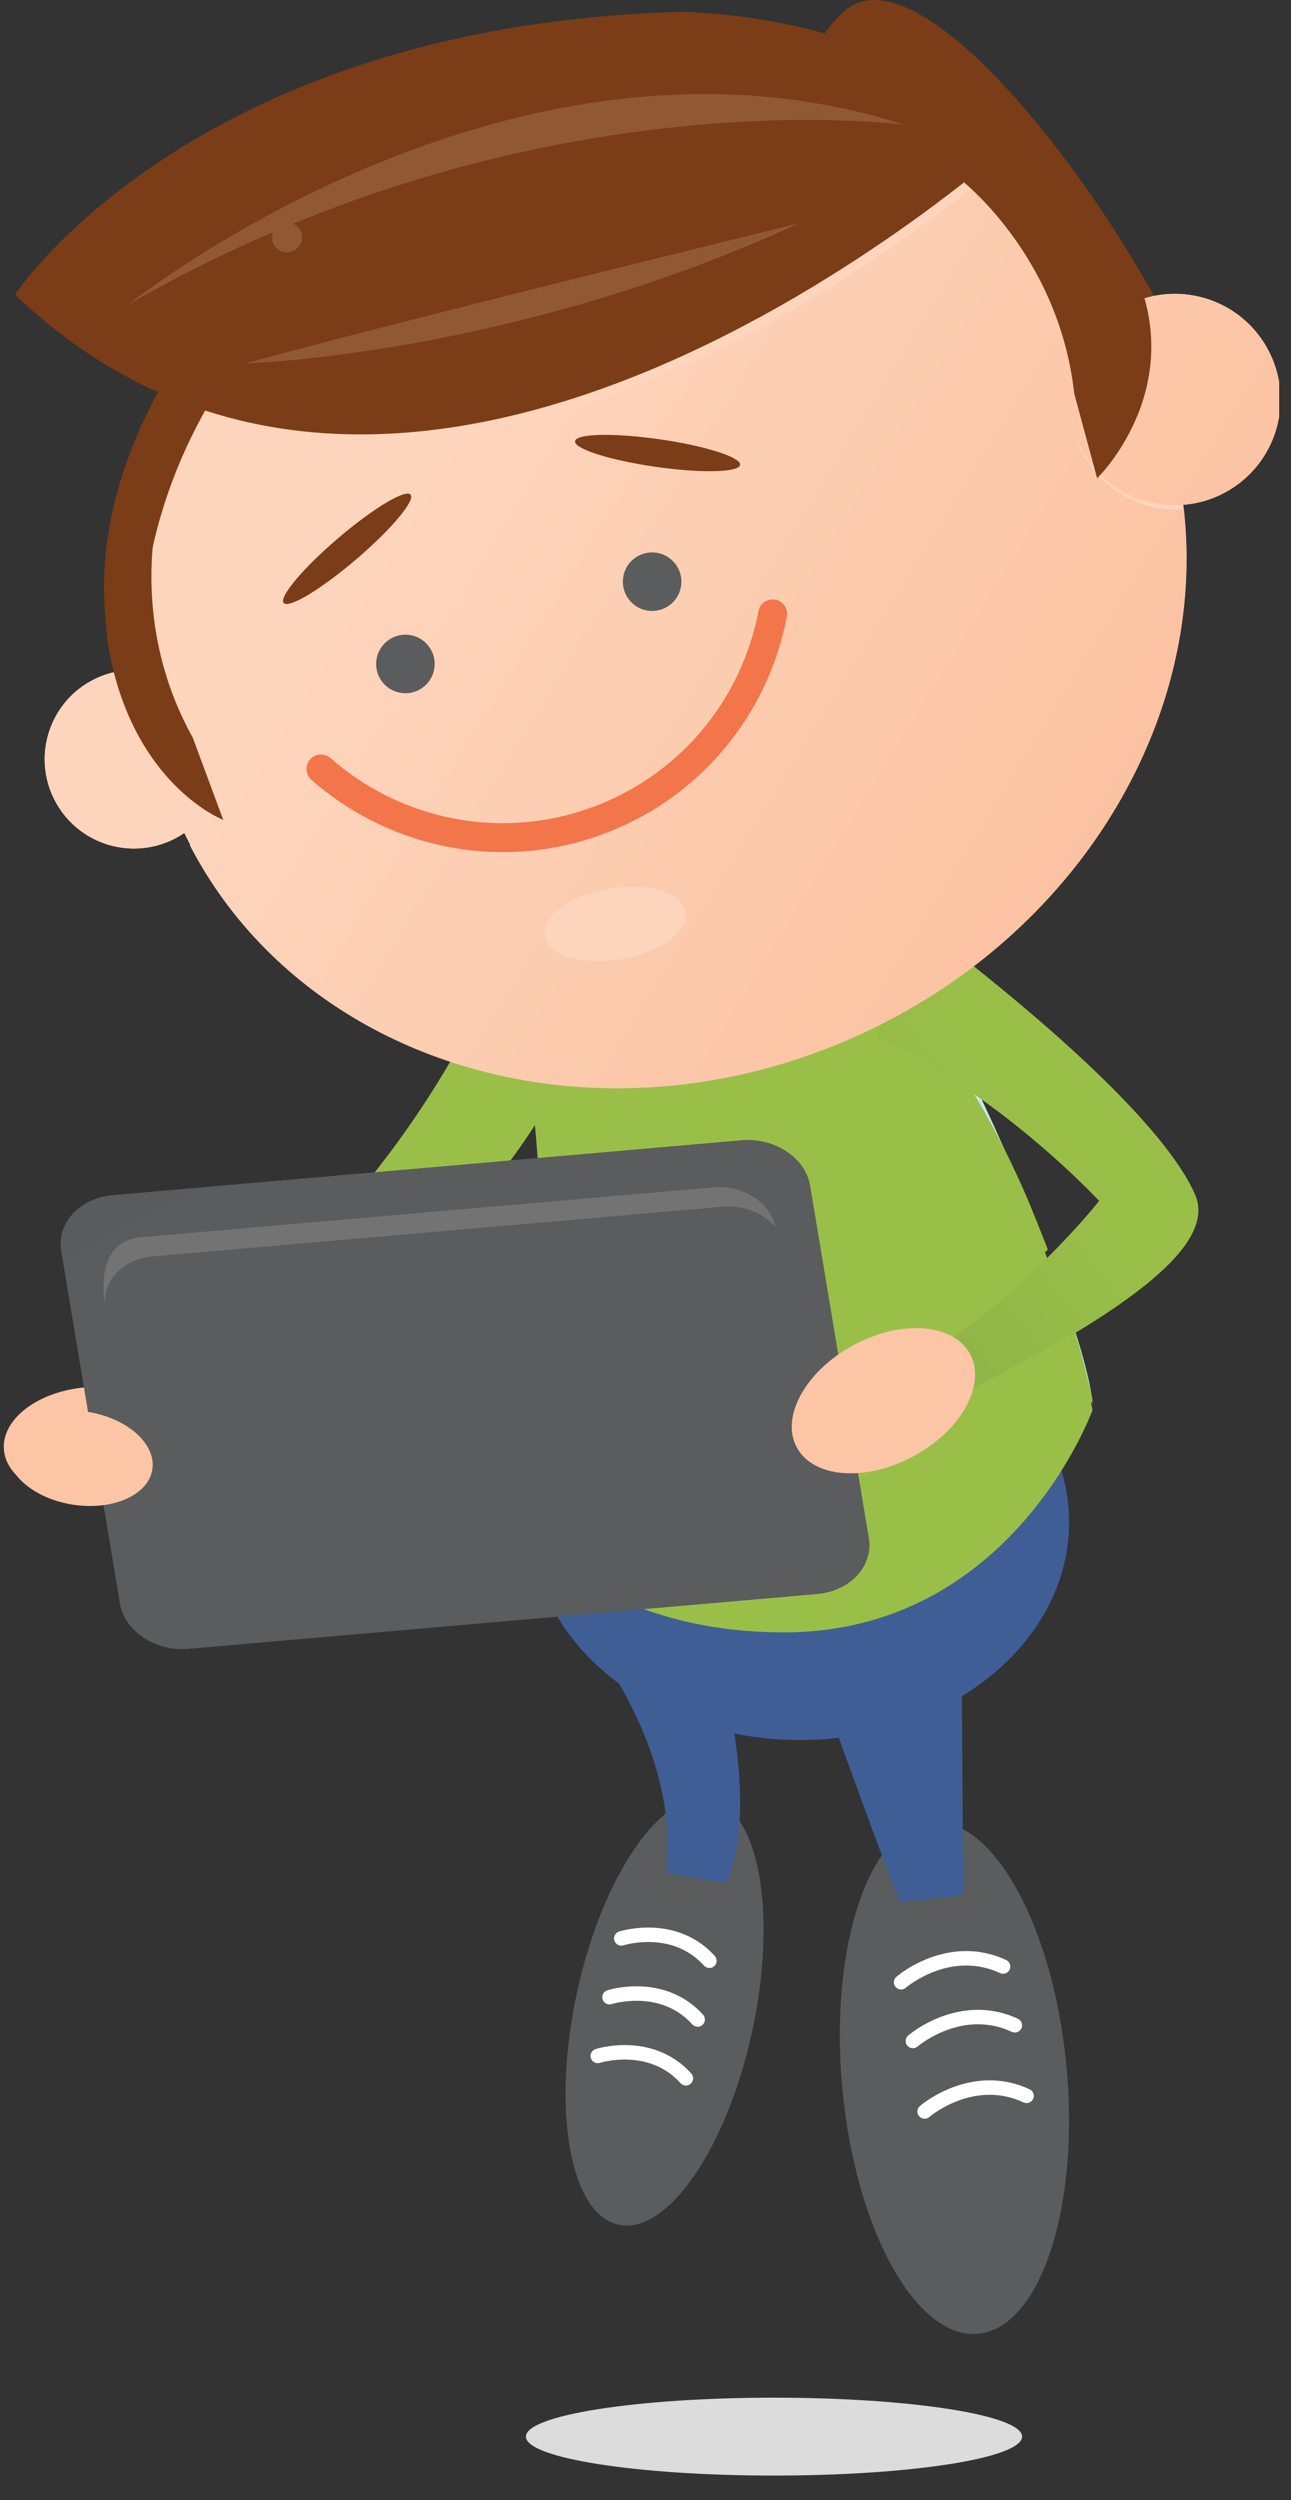 <svg width="109" height="211" viewBox="0 0 109 211" fill="none" xmlns="http://www.w3.org/2000/svg">
<rect x="0" y="0" width="109" height="211" fill="#333333" stroke="none"/>
<g clip-path="url(#clip0_578_147)">
<path d="M65.35 208.918C76.916 208.918 86.294 207.447 86.294 205.63C86.294 203.819 76.916 202.345 65.35 202.345C53.783 202.345 44.406 203.819 44.406 205.63C44.406 207.447 53.782 208.918 65.35 208.918Z" fill="#DBDCDB"/>
<path d="M90.262 128.473C90.262 138.618 80.089 146.846 67.54 146.846C54.992 146.846 44.818 138.618 44.818 128.473C44.818 118.326 54.992 110.099 67.54 110.099C80.089 110.099 90.262 118.326 90.262 128.473Z" fill="#405E96"/>
<path d="M0.329 122.347C0.541 124.92 3.97 126.743 7.983 126.41C11.998 126.074 15.079 123.717 14.868 121.142C14.655 118.57 11.227 116.75 7.212 117.082C3.198 117.417 0.115 119.775 0.329 122.347Z" fill="#FCC5A5"/>
<path d="M42.736 81.475C42.736 81.475 50.291 107.531 40.652 124.472C40.652 124.472 46.905 137.759 66.188 137.759C85.47 137.759 92.246 118.996 92.246 118.996C92.246 118.996 87.035 93.461 73.224 82.517C59.412 71.573 42.736 81.475 42.736 81.475Z" fill="#9ABF48"/>
<path d="M42.398 82.327C42.398 82.327 35.363 102.133 12.171 118.024L14.777 121.675C14.777 121.675 38.229 109.428 47.611 90.665L42.398 82.327Z" fill="#9ABF48"/>
<path d="M90.061 174.584C91.138 186.509 87.766 196.526 82.532 196.951C77.299 197.377 72.184 188.051 71.107 176.128C70.031 164.198 73.401 154.183 78.634 153.756C83.87 153.333 88.984 162.653 90.061 174.584Z" fill="#5B5C5D"/>
<path d="M63.517 171.389C61.376 181.308 56.323 188.633 52.233 187.75C48.142 186.868 46.564 178.11 48.706 168.193C50.848 158.269 55.899 150.947 59.989 151.831C64.079 152.718 65.659 161.47 63.517 171.389Z" fill="#5B5C5D"/>
<path d="M50.283 172.925C50.322 172.914 51.328 172.59 52.743 172.588C54.374 172.584 56.604 173.039 58.363 174.985C58.59 175.234 58.57 175.621 58.32 175.847C58.07 176.072 57.684 176.053 57.459 175.803C55.992 174.185 54.172 173.812 52.743 173.809C52.131 173.809 51.599 173.881 51.227 173.952C51.04 173.987 50.892 174.022 50.794 174.048L50.686 174.078L50.658 174.087C50.338 174.191 49.994 174.015 49.89 173.694C49.786 173.373 49.962 173.029 50.283 172.925Z" fill="white"/>
<path d="M51.275 167.967C51.314 167.955 52.322 167.63 53.74 167.629C55.37 167.624 57.599 168.079 59.356 170.022C59.582 170.272 59.562 170.658 59.312 170.885C59.063 171.111 58.676 171.091 58.45 170.841C56.986 169.225 55.169 168.853 53.74 168.849C53.126 168.849 52.593 168.921 52.219 168.993C52.033 169.029 51.885 169.064 51.787 169.09L51.679 169.12L51.651 169.129C51.33 169.232 50.986 169.057 50.882 168.736C50.778 168.415 50.954 168.071 51.275 167.967Z" fill="white"/>
<path d="M52.267 163.007C52.306 162.995 53.313 162.671 54.728 162.669C56.359 162.666 58.588 163.12 60.347 165.066C60.574 165.316 60.554 165.702 60.304 165.929C60.054 166.155 59.668 166.135 59.443 165.885C57.976 164.266 56.157 163.895 54.728 163.89C54.114 163.89 53.584 163.962 53.21 164.034C53.023 164.069 52.877 164.105 52.779 164.13L52.671 164.161L52.643 164.169C52.322 164.273 51.978 164.097 51.874 163.776C51.77 163.455 51.946 163.111 52.267 163.007Z" fill="white"/>
<path d="M77.664 177.734C77.716 177.698 80.13 175.579 83.554 175.564C84.611 175.563 85.761 175.775 86.933 176.321C87.238 176.462 87.371 176.825 87.229 177.131C87.087 177.436 86.725 177.569 86.418 177.427C85.413 176.96 84.451 176.784 83.554 176.784C82.108 176.783 80.824 177.25 79.904 177.726C79.445 177.964 79.078 178.202 78.829 178.378C78.705 178.466 78.609 178.538 78.547 178.587L78.479 178.643L78.462 178.656C78.207 178.877 77.822 178.849 77.601 178.594C77.38 178.34 77.409 177.955 77.664 177.734Z" fill="white"/>
<path d="M76.675 171.784C76.728 171.748 79.143 169.626 82.568 169.613C83.624 169.611 84.771 169.823 85.941 170.366C86.246 170.507 86.379 170.87 86.238 171.176C86.096 171.482 85.734 171.614 85.427 171.472C84.423 171.008 83.464 170.833 82.568 170.833C81.121 170.832 79.837 171.299 78.917 171.775C78.457 172.013 78.089 172.251 77.84 172.427C77.716 172.515 77.621 172.588 77.558 172.637L77.49 172.692L77.473 172.706C77.218 172.926 76.834 172.899 76.613 172.644C76.392 172.389 76.42 172.003 76.675 171.784Z" fill="white"/>
<path d="M75.681 166.825C75.734 166.79 78.149 164.667 81.574 164.653C82.63 164.652 83.778 164.863 84.95 165.409C85.255 165.55 85.388 165.913 85.245 166.219C85.103 166.524 84.741 166.657 84.435 166.514C83.43 166.048 82.47 165.874 81.574 165.874C80.127 165.872 78.843 166.341 77.923 166.817C77.464 167.055 77.097 167.293 76.847 167.469C76.722 167.556 76.628 167.63 76.566 167.678L76.498 167.733L76.481 167.748C76.225 167.969 75.84 167.941 75.619 167.686C75.399 167.432 75.426 167.046 75.681 166.825Z" fill="white"/>
<path d="M7.006 121.952C7.484 123.149 9.392 123.515 11.261 122.767C13.131 122.02 14.257 120.438 13.775 119.236C13.295 118.041 11.39 117.675 9.521 118.423C7.65 119.175 6.525 120.754 7.006 121.952Z" fill="#FCC5A5"/>
<path d="M46.148 133.905C46.148 133.905 57.751 145.355 56.237 158.071L61.282 158.918C61.282 158.918 64.308 154.255 60.777 140.265L46.148 133.905Z" fill="#405E96"/>
<path d="M69.189 142.139C69.189 142.139 74.34 156.492 75.976 160.519L81.335 159.949C81.335 159.949 81.232 147.728 81.17 135.889" fill="#405E96"/>
<path fill-rule="evenodd" clip-rule="evenodd" d="M92.246 118.517C92.246 118.517 92.247 116.937 90.713 112.137C90.675 112.159 90.637 112.182 90.599 112.206C91.732 116 92.246 118.517 92.246 118.517ZM88.469 105.835L88.47 105.834C88.449 105.782 88.428 105.728 88.409 105.676C88.428 105.729 88.448 105.782 88.469 105.835ZM86.799 101.659C85.29 98.008 83.85 94.81 82.558 92.097C82.15 91.81 81.737 91.528 81.323 91.254C83.503 94.6 85.316 98.203 86.799 101.659Z" fill="url(#paint0_linear_578_147)"/>
<path fill-rule="evenodd" clip-rule="evenodd" d="M45.624 98.372L45.627 98.371C45.55 96.94 45.436 95.551 45.297 94.229L45.295 94.233C45.434 95.555 45.547 96.94 45.624 98.372Z" fill="url(#paint1_linear_578_147)"/>
<path fill-rule="evenodd" clip-rule="evenodd" d="M66.188 136.901C78.542 136.901 85.763 129.198 89.356 123.664C91.371 120.56 92.246 118.138 92.246 118.138C92.246 118.138 91.732 115.62 90.599 111.826C86.936 114.023 83.177 115.94 80.863 117.231L79.033 113.172C79.033 113.172 83.435 110.431 88.469 105.456C88.448 105.402 88.428 105.35 88.409 105.296C87.939 104.082 87.412 102.765 86.821 101.334C86.814 101.316 86.806 101.298 86.799 101.28C85.316 97.824 83.503 94.221 81.323 90.874C78.894 89.259 76.401 87.867 73.994 86.897L74.676 85.302C74.165 85.57 73.647 85.829 73.123 86.081C73.12 86.082 73.119 86.082 73.117 86.083C73.048 86.116 72.979 86.149 72.91 86.182C72.907 86.183 72.904 86.184 72.901 86.186C72.868 86.202 72.836 86.218 72.803 86.232C72.798 86.235 72.793 86.237 72.787 86.24C72.754 86.255 72.721 86.271 72.688 86.286C72.629 86.315 72.569 86.342 72.509 86.37C72.468 86.39 72.424 86.41 72.382 86.429C72.364 86.437 72.347 86.446 72.328 86.453C70.09 87.481 67.822 88.33 65.54 89.005C65.518 89.011 65.498 89.017 65.476 89.023C65.469 89.025 65.465 89.027 65.459 89.028C60.895 90.37 56.28 91.018 51.773 91.018C50.091 91.018 48.424 90.928 46.781 90.75C46.262 91.738 45.704 92.707 45.115 93.658C45.254 94.98 45.367 96.368 45.444 97.8L62.645 96.3C62.823 96.285 63.001 96.277 63.177 96.277C65.77 96.277 68.068 97.923 68.438 100.133L73.391 129.862C73.425 130.064 73.441 130.266 73.442 130.465C73.442 132.572 71.589 134.359 69.026 134.581L56.625 135.662C59.379 136.428 62.552 136.901 66.188 136.901Z" fill="url(#paint2_linear_578_147)"/>
<path fill-rule="evenodd" clip-rule="evenodd" d="M31.372 99.273L41.864 98.359C42.962 96.93 43.999 95.448 44.95 93.914V93.922L44.953 93.918C45.542 92.967 46.1 91.999 46.619 91.01C43.726 90.698 40.907 90.113 38.202 89.27C36.583 92.089 34.348 95.535 31.372 99.273Z" fill="url(#paint3_linear_578_147)"/>
<path d="M73.349 129.798C73.743 132.158 71.787 134.274 68.984 134.517L15.925 139.143C13.121 139.386 10.526 137.67 10.133 135.309L5.177 105.58C4.784 103.218 6.739 101.107 9.544 100.864L62.603 96.236C65.407 95.992 68.001 97.709 68.396 100.069L73.349 129.798Z" fill="#5B5C5D"/>
<path fill-rule="evenodd" clip-rule="evenodd" d="M15.393 139.165C15.569 139.165 15.746 139.158 15.924 139.143L48.826 136.274L51.845 136.011L56.582 135.598L68.983 134.517C71.546 134.295 73.4 132.508 73.4 130.401C73.398 130.202 73.383 130.001 73.348 129.798L68.395 100.069C68.025 97.859 65.727 96.213 63.134 96.213C62.959 96.213 62.78 96.222 62.602 96.236L9.543 100.864C6.98 101.085 5.125 102.869 5.127 104.977C5.127 105.175 5.144 105.377 5.177 105.58L7.892 121.871L8.518 125.624L10.132 135.309C10.161 135.484 10.202 135.654 10.255 135.82C10.865 137.769 13.004 139.165 15.393 139.165ZM61.18 101.396C61.023 101.396 60.863 101.402 60.702 101.417L12.53 105.616C9.985 105.838 8.209 107.755 8.566 109.899C8.566 109.899 7.263 104.244 11.714 103.983L59.887 99.785C60.049 99.77 60.21 99.763 60.37 99.763C62.672 99.763 64.709 101.198 65.109 103.141C64.219 102.082 62.766 101.396 61.18 101.396Z" fill="url(#paint4_linear_578_147)"/>
<path fill-rule="evenodd" clip-rule="evenodd" d="M8.921 110.317C8.565 108.173 10.341 106.255 12.886 106.033L61.058 101.834C61.219 101.819 61.379 101.813 61.536 101.813C63.121 101.813 64.575 102.499 65.465 103.558C65.064 101.616 63.028 100.181 60.726 100.181C60.566 100.181 60.405 100.188 60.243 100.203L12.07 104.4C7.619 104.662 8.921 110.317 8.921 110.317Z" fill="url(#paint5_linear_578_147)"/>
<path d="M0.645 122.105C0.309 124.268 2.77 126.452 6.141 126.982C9.515 127.503 12.524 126.176 12.864 124.015C13.201 121.852 10.74 119.669 7.368 119.141C3.994 118.616 0.983 119.945 0.645 122.105Z" fill="#FCC5A5"/>
<path d="M77.942 78.359L73.942 87.703C80.663 90.415 88.064 96.404 92.852 101.394C86.298 109.423 78.981 113.978 78.981 113.978L80.811 118.037C86.972 114.599 103.392 106.712 100.921 100.966C97.311 92.572 77.942 78.359 77.942 78.359Z" fill="#9ABF48"/>
<path fill-rule="evenodd" clip-rule="evenodd" d="M80.811 117.933C83.779 116.277 89.13 113.587 93.601 110.602C97.05 108.299 99.975 105.822 100.882 103.506C101.071 103.024 101.171 102.55 101.172 102.085C101.174 101.669 101.093 101.26 100.921 100.861C98.355 94.894 87.826 85.987 81.951 81.335C79.695 83.066 77.245 84.635 74.624 86.004L73.942 87.599C76.348 88.569 78.841 89.96 81.271 91.576C81.685 91.85 82.097 92.132 82.506 92.419C86.406 95.154 90.07 98.39 92.852 101.29C86.298 109.318 78.981 113.874 78.981 113.874L80.811 117.933Z" fill="url(#paint6_linear_578_147)"/>
<path d="M67.272 122.154C65.881 119.564 68.02 115.697 72.059 113.52C76.096 111.343 80.504 111.678 81.9 114.268C83.295 116.855 81.157 120.723 77.116 122.901C73.077 125.078 68.673 124.742 67.272 122.154Z" fill="#FCC5A5"/>
<path d="M26.365 16.862C26.365 16.862 -0.711 39.466 12.335 62.998C17.323 65.823 15.45 39.828 27.629 28.477C39.807 17.124 26.365 16.862 26.365 16.862Z" fill="#7B3C18"/>
<path d="M96.73 44.803C96.73 44.803 93.207 31.61 80.311 25.207C67.414 18.802 64.55 6.993 71.282 0.951C78.017 -5.088 96.068 18.99 102.164 34.858C101.629 39.186 96.73 44.803 96.73 44.803Z" fill="#7B3C18"/>
<path d="M96.784 31.736C106.142 51.709 95.499 76.44 73.014 86.973C50.531 97.51 24.718 89.86 15.36 69.887C6.002 49.916 16.645 25.184 39.128 14.649C61.612 4.114 87.427 11.767 96.784 31.736Z" fill="#FDD5BC"/>
<path d="M17.723 60.118C19.907 63.659 18.809 68.303 15.268 70.487C11.727 72.673 7.081 71.572 4.897 68.029C2.711 64.489 3.811 59.847 7.353 57.66C10.895 55.476 15.537 56.577 17.723 60.118Z" fill="#FDD5BC"/>
<path d="M106.786 29.031C109.372 33.223 108.071 38.717 103.88 41.303C99.69 43.888 94.197 42.587 91.61 38.396C89.025 34.204 90.326 28.713 94.517 26.127C98.707 23.541 104.201 24.842 106.786 29.031Z" fill="#FDD5BC"/>
<path fill-rule="evenodd" clip-rule="evenodd" d="M52.119 91.845C56.623 91.845 61.233 91.197 65.796 89.856C65.801 89.855 65.807 89.853 65.813 89.851C65.833 89.845 65.856 89.839 65.877 89.832C68.158 89.158 70.429 88.308 72.665 87.281C72.684 87.272 72.7 87.265 72.719 87.256C72.761 87.237 72.803 87.217 72.846 87.198C72.906 87.17 72.966 87.143 73.025 87.114C73.058 87.099 73.091 87.083 73.124 87.067C73.13 87.065 73.135 87.062 73.14 87.06C73.173 87.045 73.206 87.029 73.238 87.014C73.24 87.012 73.245 87.011 73.248 87.01C73.316 86.977 73.385 86.944 73.454 86.911C73.456 86.91 73.456 86.91 73.46 86.909C91.633 78.187 101.917 60.144 99.939 42.998C99.734 43.013 99.529 43.02 99.325 43.02C96.334 43.02 93.414 41.517 91.727 38.785C89.28 34.817 90.314 29.686 93.985 26.955C90.877 22.377 86.791 18.648 82.067 15.87C73.062 22.965 52.164 37.357 30.835 37.358C26.25 37.358 21.649 36.694 17.136 35.149C13.345 42.081 11.535 49.776 12.083 57.356H12.114C14.642 57.356 17.111 58.627 18.535 60.936C20.719 64.478 19.621 69.121 16.081 71.305C16.064 71.316 16.047 71.326 16.029 71.337C22.816 84.409 36.858 91.845 52.119 91.845ZM53.382 74.826C55.791 74.826 57.664 75.648 57.887 76.953C58.167 78.596 55.732 80.382 52.448 80.942C51.778 81.056 51.123 81.111 50.504 81.111C48.094 81.111 46.221 80.288 45.997 78.983C45.717 77.341 48.153 75.557 51.434 74.996C52.106 74.881 52.762 74.826 53.382 74.826Z" fill="url(#paint7_linear_578_147)"/>
<path fill-rule="evenodd" clip-rule="evenodd" d="M11.315 71.61C12.647 71.61 13.996 71.256 15.216 70.517L15.217 70.519C15.234 70.508 15.251 70.498 15.268 70.487C18.809 68.303 19.907 63.66 17.723 60.118C16.298 57.809 13.83 56.538 11.301 56.538H11.271V56.546C9.962 56.552 8.641 56.889 7.44 57.608C7.411 57.626 7.381 57.643 7.353 57.66C5.042 59.087 3.772 61.558 3.773 64.088C3.774 65.435 4.136 66.799 4.897 68.029C6.321 70.34 8.788 71.609 11.315 71.61Z" fill="url(#paint8_linear_578_147)"/>
<path fill-rule="evenodd" clip-rule="evenodd" d="M99.207 42.632C99.411 42.632 99.616 42.625 99.821 42.61V42.605C101.216 42.509 102.607 42.087 103.88 41.303C106.613 39.616 108.118 36.692 108.116 33.698C108.114 32.103 107.685 30.489 106.785 29.032C106.773 29.011 106.76 28.991 106.748 28.971C106.739 28.956 106.729 28.943 106.721 28.928C106.715 28.918 106.707 28.908 106.701 28.898C105.006 26.255 102.138 24.801 99.201 24.797H99.18C98.687 24.798 98.192 24.839 97.7 24.923C96.603 25.11 95.522 25.506 94.516 26.127C94.292 26.265 94.078 26.418 93.871 26.573C93.87 26.57 93.868 26.569 93.867 26.567C90.196 29.298 89.163 34.429 91.609 38.397C93.296 41.129 96.216 42.632 99.207 42.632Z" fill="url(#paint9_linear_578_147)"/>
<path d="M86.294 11.312C86.294 11.312 35.781 57.8 1.267 24.867C1.267 24.867 16.166 2.102 57.654 0.992C75.912 1.655 86.294 11.312 86.294 11.312Z" fill="#7B3C18"/>
<path d="M34.661 41.747C35.083 42.24 33.026 44.685 30.068 47.207C27.112 49.731 24.374 51.379 23.953 50.885C23.532 50.391 25.588 47.947 28.545 45.423C31.503 42.899 34.241 41.252 34.661 41.747Z" fill="#7B3C18"/>
<path d="M62.487 39.232C62.395 39.874 59.2 39.949 55.352 39.395C51.503 38.842 48.458 37.875 48.552 37.232C48.643 36.591 51.838 36.518 55.686 37.072C59.534 37.624 62.578 38.592 62.487 39.232Z" fill="#7B3C18"/>
<path d="M20.729 30.672C20.729 30.672 43.287 30.018 67.448 18.846C67.448 18.846 31.883 27.548 20.729 30.672Z" fill="#915835"/>
<path d="M27.905 63.977C31.898 67.489 37.084 69.472 42.45 69.471C45.059 69.471 47.712 69.003 50.298 68.012C57.684 65.187 62.657 58.816 64.038 51.579C64.163 50.917 64.803 50.482 65.464 50.608C66.127 50.735 66.561 51.373 66.434 52.036C64.906 60.069 59.372 67.154 51.17 70.292C48.303 71.39 45.351 71.911 42.45 71.911C36.482 71.911 30.731 69.711 26.293 65.81C25.787 65.365 25.737 64.594 26.183 64.088C26.627 63.581 27.398 63.532 27.905 63.977Z" fill="#F3754A"/>
<path d="M57.529 49.043C57.555 50.409 56.468 51.533 55.105 51.56C53.741 51.586 52.614 50.498 52.589 49.137C52.563 47.771 53.648 46.645 55.014 46.619C56.377 46.596 57.503 47.679 57.529 49.043Z" fill="#5B5C5D"/>
<path d="M36.699 55.988C36.725 57.353 35.639 58.478 34.275 58.505C32.91 58.529 31.783 57.443 31.759 56.08C31.733 54.714 32.819 53.589 34.183 53.562C35.547 53.538 36.675 54.625 36.699 55.988Z" fill="#5B5C5D"/>
<path d="M80.857 14.95C80.857 14.95 89.376 21.301 90.701 33.225L92.633 40.363C92.633 40.363 100.031 33.191 96.006 23.357C91.983 13.524 80.857 14.95 80.857 14.95Z" fill="#7B3C18"/>
<path d="M13.686 41.659C13.686 41.659 10.435 51.775 16.277 62.255L18.846 69.189C18.846 69.189 11.906 66.532 9.475 56.189C7.043 45.846 13.686 41.659 13.686 41.659Z" fill="#7B3C18"/>
<path d="M10.828 25.704C14.953 23.327 19.043 21.31 23.047 19.589C22.996 19.727 22.959 19.872 22.959 20.027C22.959 20.727 23.526 21.294 24.227 21.294C24.927 21.294 25.494 20.727 25.494 20.027C25.494 19.516 25.187 19.08 24.753 18.88C42.829 11.453 58.974 10.123 68.216 10.123C73.37 10.123 76.375 10.537 76.375 10.537C70.669 8.698 64.988 7.935 59.499 7.935C32.98 7.935 10.828 25.704 10.828 25.704Z" fill="#915835"/>
</g>
<defs>
<linearGradient id="paint0_linear_578_147" x1="94.36" y1="161.599" x2="27.375" y2="244.378" gradientUnits="userSpaceOnUse">
<stop stop-color="#C4E8F2"/>
<stop offset="1" stop-color="#A8C9D0"/>
</linearGradient>
<linearGradient id="paint1_linear_578_147" x1="94.538" y1="161.791" x2="27.551" y2="244.564" gradientUnits="userSpaceOnUse">
<stop stop-color="white"/>
<stop offset="1" stop-color="#D5D8D8"/>
</linearGradient>
<linearGradient id="paint2_linear_578_147" x1="94.36" y1="161.22" x2="27.375" y2="243.999" gradientUnits="userSpaceOnUse">
<stop stop-color="#9ABF48"/>
<stop offset="1" stop-color="#87AC48"/>
</linearGradient>
<linearGradient id="paint3_linear_578_147" x1="94.198" y1="161.48" x2="27.213" y2="244.259" gradientUnits="userSpaceOnUse">
<stop stop-color="#9ABF48"/>
<stop offset="1" stop-color="#87AC48"/>
</linearGradient>
<linearGradient id="paint4_linear_578_147" x1="57.042" y1="83.613" x2="23.704" y2="19.717" gradientUnits="userSpaceOnUse">
<stop stop-color="#5B5C5D"/>
<stop offset="1" stop-color="#525454"/>
</linearGradient>
<linearGradient id="paint5_linear_578_147" x1="57.398" y1="84.031" x2="24.06" y2="20.134" gradientUnits="userSpaceOnUse">
<stop stop-color="#737373"/>
<stop offset="1" stop-color="#6B6C6C"/>
</linearGradient>
<linearGradient id="paint6_linear_578_147" x1="111.549" y1="122.963" x2="80.989" y2="146.604" gradientUnits="userSpaceOnUse">
<stop stop-color="#9ABF48"/>
<stop offset="1" stop-color="#87AC48"/>
</linearGradient>
<linearGradient id="paint7_linear_578_147" x1="11.602" y1="78.398" x2="102.513" y2="134.493" gradientUnits="userSpaceOnUse">
<stop stop-color="#FDD5BC"/>
<stop offset="1" stop-color="#FAB691"/>
</linearGradient>
<linearGradient id="paint8_linear_578_147" x1="10.79" y1="77.58" x2="101.7" y2="133.676" gradientUnits="userSpaceOnUse">
<stop stop-color="#FDD5BC"/>
<stop offset="1" stop-color="#FAB691"/>
</linearGradient>
<linearGradient id="paint9_linear_578_147" x1="11.484" y1="78.01" x2="102.395" y2="134.105" gradientUnits="userSpaceOnUse">
<stop stop-color="#FDD5BC"/>
<stop offset="1" stop-color="#FAB691"/>
</linearGradient>
<clipPath id="clip0_578_147">
<rect width="108" height="209.288" fill="white"/>
</clipPath>
</defs>
</svg>
